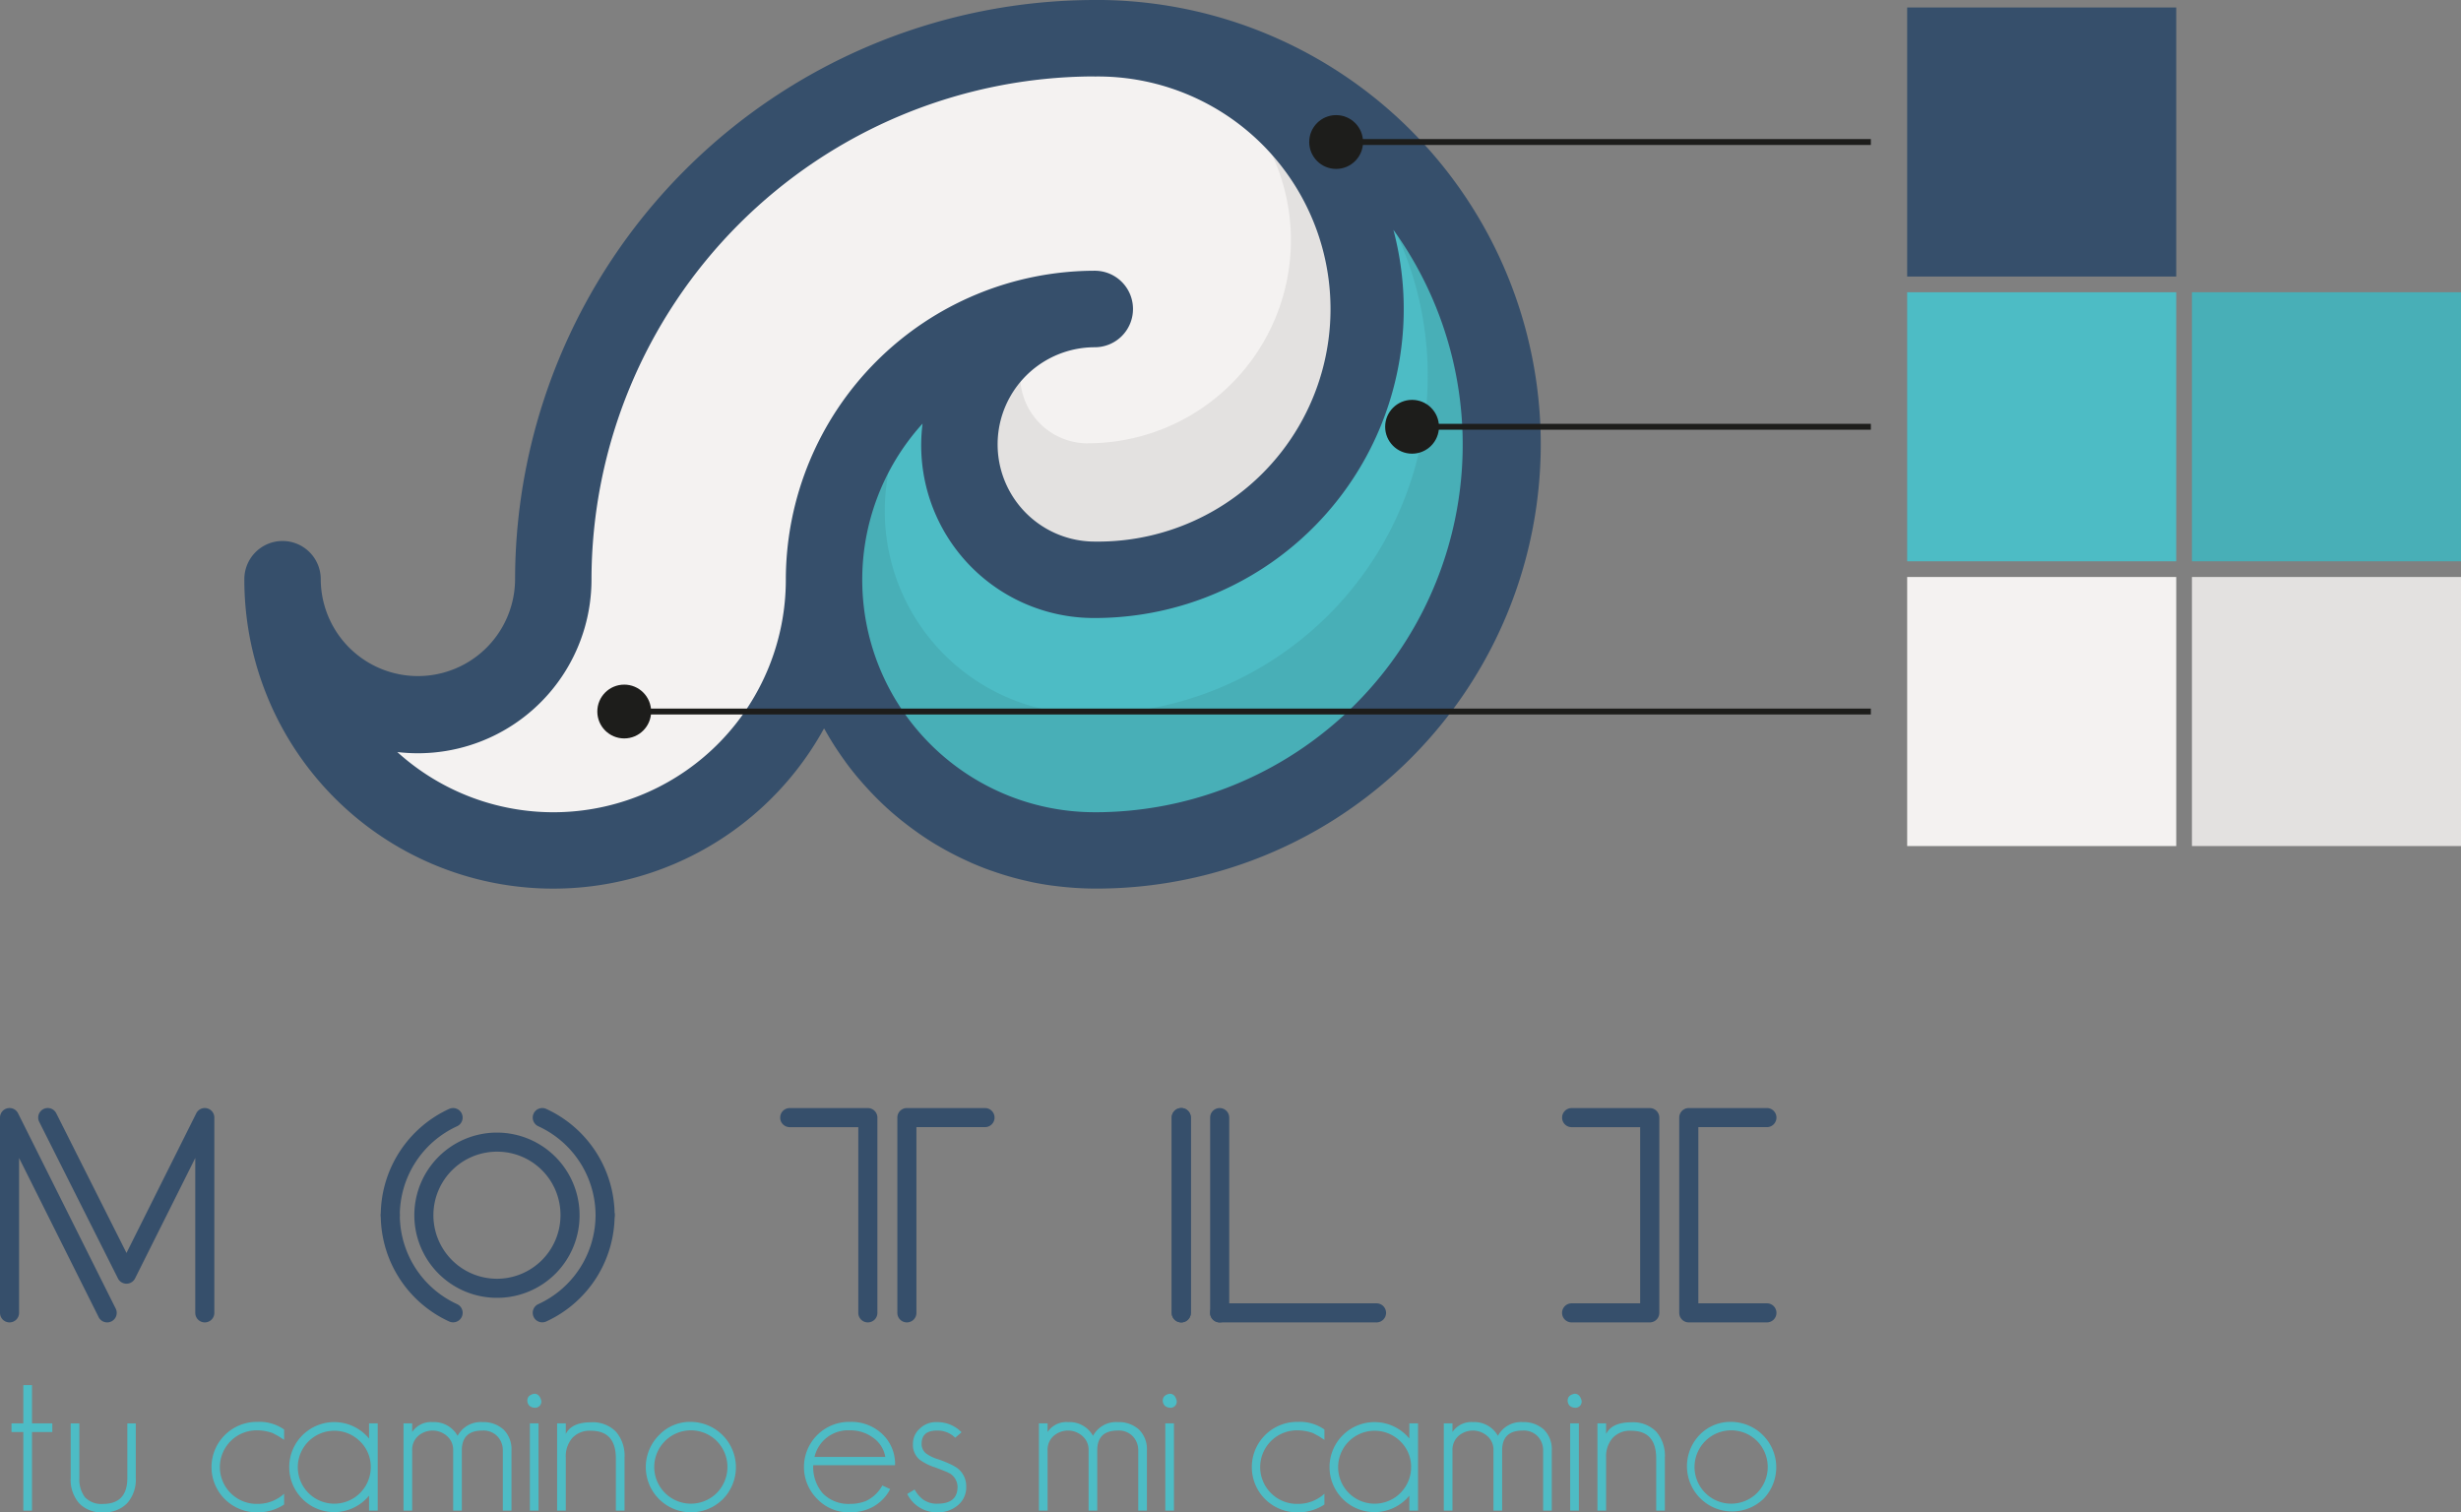 <svg id="Capa_1" data-name="Capa 1" xmlns="http://www.w3.org/2000/svg" viewBox="0 0 400 245.814">
  <rect x="0" y="0" width="400" height="245.814" fill="#808080" stroke="none"/>
  <defs>
    <style>
      .cls-1 {
        fill: #364f6b;
      }

      .cls-2 {
        fill: #f4f2f1;
      }

      .cls-3 {
        fill: #4dbcc5;
      }

      .cls-4 {
        fill: #e3e1e0;
      }

      .cls-5 {
        fill: #48afb7;
      }

      .cls-6 {
        fill: none;
        stroke: #1d1d1b;
        stroke-miterlimit: 10;
        stroke-width: 0.958px;
      }

      .cls-7 {
        fill: #1d1d1b;
      }
    </style>
  </defs>
  <title>motli_004</title>
  <g id="_Group_" data-name="&lt;Group&gt;">
    <g id="_Group_2" data-name="&lt;Group&gt;">
      <g id="_Group_3" data-name="&lt;Group&gt;">
        <g id="_Group_4" data-name="&lt;Group&gt;">
          <g id="_Group_5" data-name="&lt;Group&gt;">
            <path id="_Path_" data-name="&lt;Path&gt;" class="cls-1" d="M548.141,372.036h-12.7a1.55,1.55,0,1,1,0-3.1h11.145V340.3H535.446a1.55,1.55,0,1,1,0-3.1h12.7a1.55,1.55,0,0,1,1.55,1.55v31.74A1.55,1.55,0,0,1,548.141,372.036Z" transform="translate(-280 -157.093)"/>
            <path id="_Path_2" data-name="&lt;Path&gt;" class="cls-1" d="M567.187,372.036h-12.7a1.55,1.55,0,0,1-1.55-1.55v-31.74a1.55,1.55,0,0,1,1.55-1.55h12.7a1.55,1.55,0,0,1,0,3.1H556.041v28.639h11.145a1.55,1.55,0,0,1,0,3.1Z" transform="translate(-280 -157.093)"/>
          </g>
          <g id="_Group_6" data-name="&lt;Group&gt;">
            <path id="_Path_3" data-name="&lt;Path&gt;" class="cls-1" d="M503.735,370.485" transform="translate(-280 -157.093)"/>
            <path id="_Path_4" data-name="&lt;Path&gt;" class="cls-1" d="M472,372.036a1.55,1.55,0,0,1-1.55-1.55v-31.74a1.55,1.55,0,1,1,3.1,0v31.74A1.55,1.55,0,0,1,472,372.036Z" transform="translate(-280 -157.093)"/>
            <path id="_Path_5" data-name="&lt;Path&gt;" class="cls-1" d="M503.735,372.036h-25.5a1.55,1.55,0,1,1,0-3.1h25.5a1.55,1.55,0,0,1,0,3.1Z" transform="translate(-280 -157.093)"/>
            <path id="_Path_6" data-name="&lt;Path&gt;" class="cls-1" d="M472,372.036a1.55,1.55,0,0,1-1.55-1.55v-31.74a1.55,1.55,0,1,1,3.1,0v31.74A1.55,1.55,0,0,1,472,372.036Z" transform="translate(-280 -157.093)"/>
            <path id="_Path_7" data-name="&lt;Path&gt;" class="cls-1" d="M478.241,372.036a1.55,1.55,0,0,1-1.55-1.55v-31.74a1.55,1.55,0,1,1,3.1,0v31.74A1.55,1.55,0,0,1,478.241,372.036Z" transform="translate(-280 -157.093)"/>
          </g>
          <path id="_Path_8" data-name="&lt;Path&gt;" class="cls-1" d="M421.054,372.036a1.55,1.55,0,0,1-1.55-1.55V340.3H408.359a1.55,1.55,0,1,1,0-3.1h12.7a1.55,1.55,0,0,1,1.55,1.55v31.74A1.55,1.55,0,0,1,421.054,372.036Z" transform="translate(-280 -157.093)"/>
          <path id="_Path_9" data-name="&lt;Path&gt;" class="cls-1" d="M427.4,372.036a1.55,1.55,0,0,1-1.55-1.55v-31.74a1.55,1.55,0,0,1,1.55-1.55h12.7a1.55,1.55,0,1,1,0,3.1H428.953v30.19A1.55,1.55,0,0,1,427.4,372.036Z" transform="translate(-280 -157.093)"/>
          <path id="_Path_10" data-name="&lt;Path&gt;" class="cls-1" d="M297.422,372.036a1.549,1.549,0,0,1-1.388-.857L283.1,345.312v25.173a1.55,1.55,0,0,1-3.1,0v-31.74a1.55,1.55,0,0,1,2.937-.693l15.87,31.74a1.55,1.55,0,0,1-1.385,2.244Z" transform="translate(-280 -157.093)"/>
          <path id="_Path_11" data-name="&lt;Path&gt;" class="cls-1" d="M313.289,372.036a1.55,1.55,0,0,1-1.55-1.55V345.313l-9.783,19.567a1.562,1.562,0,0,1-1.39.864h0a1.548,1.548,0,0,1-1.39-.846l-12.8-25.457a1.55,1.55,0,0,1,2.77-1.393l11.413,22.7L311.9,338.052a1.55,1.55,0,0,1,2.937.693v31.74A1.55,1.55,0,0,1,313.289,372.036Z" transform="translate(-280 -157.093)"/>
          <g id="_Group_7" data-name="&lt;Group&gt;">
            <g id="_Group_8" data-name="&lt;Group&gt;">
              <path id="_Path_12" data-name="&lt;Path&gt;" class="cls-1" d="M368.139,338.745" transform="translate(-280 -157.093)"/>
              <path id="_Path_13" data-name="&lt;Path&gt;" class="cls-1" d="M353.648,338.745" transform="translate(-280 -157.093)"/>
              <path id="_Path_14" data-name="&lt;Path&gt;" class="cls-1" d="M378.35,356.164a1.55,1.55,0,0,1-1.55-1.55,15.949,15.949,0,0,0-9.306-14.459,1.55,1.55,0,1,1,1.29-2.819A19.055,19.055,0,0,1,379.9,354.614,1.55,1.55,0,0,1,378.35,356.164Z" transform="translate(-280 -157.093)"/>
              <path id="_Path_15" data-name="&lt;Path&gt;" class="cls-1" d="M343.436,356.164a1.55,1.55,0,0,1-1.55-1.55A19.056,19.056,0,0,1,353,337.336a1.55,1.55,0,0,1,1.29,2.819,15.951,15.951,0,0,0-9.306,14.459A1.55,1.55,0,0,1,343.436,356.164Z" transform="translate(-280 -157.093)"/>
            </g>
            <g id="_Group_9" data-name="&lt;Group&gt;">
              <path id="_Path_16" data-name="&lt;Path&gt;" class="cls-1" d="M368.139,370.476" transform="translate(-280 -157.093)"/>
              <path id="_Path_17" data-name="&lt;Path&gt;" class="cls-1" d="M353.648,370.476" transform="translate(-280 -157.093)"/>
              <path id="_Path_18" data-name="&lt;Path&gt;" class="cls-1" d="M368.14,372.027a1.55,1.55,0,0,1-.646-2.96,15.951,15.951,0,0,0,9.306-14.459,1.55,1.55,0,0,1,3.1,0,19.057,19.057,0,0,1-11.117,17.278A1.536,1.536,0,0,1,368.14,372.027Z" transform="translate(-280 -157.093)"/>
              <path id="_Path_19" data-name="&lt;Path&gt;" class="cls-1" d="M353.646,372.027a1.536,1.536,0,0,1-.643-.141,19.058,19.058,0,0,1-11.117-17.278,1.55,1.55,0,0,1,3.1,0,15.953,15.953,0,0,0,9.306,14.459,1.55,1.55,0,0,1-.646,2.96Z" transform="translate(-280 -157.093)"/>
            </g>
            <path id="_Compound_Path_" data-name="&lt;Compound Path&gt;" class="cls-1" d="M360.893,368.041A13.428,13.428,0,1,1,374.2,354.614,13.381,13.381,0,0,1,360.893,368.041Zm0-23.755A10.328,10.328,0,1,0,371.1,354.614,10.278,10.278,0,0,0,360.893,344.287Z" transform="translate(-280 -157.093)"/>
          </g>
        </g>
        <g id="_Group_10" data-name="&lt;Group&gt;">
          <path id="_Path_20" data-name="&lt;Path&gt;" class="cls-2" d="M369.929,251.315a22,22,0,1,1-44.006,0v0a44.006,44.006,0,0,0,88.012,0v0a44.006,44.006,0,0,0,44.006,44.006,66.009,66.009,0,1,0,0-132.018,88.012,88.012,0,0,0-88.012,88.012" transform="translate(-280 -157.093)"/>
          <g id="_Group_11" data-name="&lt;Group&gt;">
            <path id="_Path_21" data-name="&lt;Path&gt;" class="cls-3" d="M457.941,163.3a66.009,66.009,0,0,1,0,132.018,44.006,44.006,0,1,1,0-88.012v.017a22,22,0,0,0,0,44.006,44.006,44.006,0,0,0,0-88.012" transform="translate(-280 -157.093)"/>
          </g>
          <path id="_Path_22" data-name="&lt;Path&gt;" class="cls-4" d="M456.813,251.142a44.006,44.006,0,1,0,0-88.012,33,33,0,1,1,0,66.009v.017a11,11,0,1,1,0-22,22,22,0,0,0,0,44.006" transform="translate(-280 -157.093)"/>
          <g id="_Group_12" data-name="&lt;Group&gt;">
            <g id="_Group_13" data-name="&lt;Group&gt;">
              <path id="_Path_23" data-name="&lt;Path&gt;" class="cls-5" d="M457.941,207.136a44.006,44.006,0,0,0,0,88.012,66.009,66.009,0,0,0,0-132.018h-1.128a55.008,55.008,0,1,1,0,110.015v.009a33,33,0,0,1,0-66.009" transform="translate(-280 -157.093)"/>
            </g>
          </g>
          <path id="_Compound_Path_2" data-name="&lt;Compound Path&gt;" class="cls-1" d="M457.941,157.093a94.328,94.328,0,0,0-94.223,94.222,15.793,15.793,0,0,1-31.585,0,6.21,6.21,0,1,0-12.419,0v0a50.21,50.21,0,0,0,94.223,24.17c.063.115.136.223.2.337q.614,1.094,1.281,2.152.227.361.46.717.672,1.028,1.391,2.02c.108.149.21.3.32.45q.883,1.192,1.837,2.327c.146.175.3.344.448.517q.766.891,1.573,1.745c.189.2.377.4.57.6.646.662,1.306,1.311,1.988,1.937.048.044.093.091.141.134.732.667,1.489,1.307,2.259,1.931.2.166.413.325.62.488q.908.712,1.848,1.382c.211.151.421.3.634.451.817.563,1.647,1.109,2.5,1.624.083.05.168.095.251.144q1.156.691,2.354,1.319c.252.133.506.261.76.39q1.056.534,2.14,1.018c.209.094.415.193.626.283q1.374.592,2.787,1.1c.195.07.393.132.589.2q1.151.4,2.327.745.426.125.856.244,1.242.34,2.509.618c.161.035.32.078.482.112.995.207,2,.38,3.017.527.267.039.536.068.8.1q1.18.152,2.377.248c.3.024.6.05.9.069,1.045.065,2.1.109,3.157.109a72.219,72.219,0,1,0,0-144.437Zm-50.216,94.226a37.778,37.778,0,0,1-63.147,28.011,28.23,28.23,0,0,0,31.56-28.015,81.893,81.893,0,0,1,81.671-81.8c.045,0,.086.013.132.013a37.8,37.8,0,1,1,0,75.593,15.793,15.793,0,1,1,0-31.586,6.21,6.21,0,0,0,6.21-6.21v-.017a6.21,6.21,0,0,0-6.21-6.21,50.273,50.273,0,0,0-50.216,50.216Zm50.216,37.792a37.777,37.777,0,0,1-27.99-63.168,28.063,28.063,0,0,0,27.99,31.6,50.209,50.209,0,0,0,48.533-63.1,59.751,59.751,0,0,1-48.533,94.671Z" transform="translate(-280 -157.093)"/>
        </g>
      </g>
      <g id="_Group_14" data-name="&lt;Group&gt;">
        <path id="_Compound_Path_3" data-name="&lt;Compound Path&gt;" class="cls-3" d="M285.2,389.855v12.777h-1.409V389.855h-1.924v-1.408h1.924V382.23H285.2v6.217h3.3v1.408Z" transform="translate(-280 -157.093)"/>
        <path id="_Compound_Path_4" data-name="&lt;Compound Path&gt;" class="cls-3" d="M300.693,401.4a5.134,5.134,0,0,1-3.95,1.511,5.04,5.04,0,0,1-3.881-1.477,5.815,5.815,0,0,1-1.374-4.121v-8.861H292.9v8.861a4.834,4.834,0,0,0,.893,3.125,3.654,3.654,0,0,0,2.953,1.1q3.95,0,3.95-4.225v-8.861h1.374v8.861A5.772,5.772,0,0,1,300.693,401.4Z" transform="translate(-280 -157.093)"/>
        <path id="_Compound_Path_5" data-name="&lt;Compound Path&gt;" class="cls-3" d="M321.85,402.907a7.351,7.351,0,1,1,0-14.7,6.942,6.942,0,0,1,4.328,1.236v1.683l-.893-.584-.962-.515a7.658,7.658,0,0,0-2.473-.447,5.978,5.978,0,1,0,0,11.953,6.311,6.311,0,0,0,4.328-1.648v1.752A7.678,7.678,0,0,1,321.85,402.907Z" transform="translate(-280 -157.093)"/>
        <path id="_Compound_Path_6" data-name="&lt;Compound Path&gt;" class="cls-3" d="M339.985,402.632v-2.439a7.316,7.316,0,1,1,0-9.273v-2.473h1.409v14.185Zm-1.476-11.266a5.929,5.929,0,1,0,1.752,4.191A5.718,5.718,0,0,0,338.509,391.366Z" transform="translate(-280 -157.093)"/>
        <path id="_Compound_Path_7" data-name="&lt;Compound Path&gt;" class="cls-3" d="M361.727,402.632v-9.789a3.3,3.3,0,0,0-.859-2.267,3.143,3.143,0,0,0-2.473-.961q-3.332,0-3.331,3.228v9.789h-1.409v-9.789a2.929,2.929,0,0,0-.962-2.3,3.542,3.542,0,0,0-4.74-.035,2.976,2.976,0,0,0-.961,2.336v9.789h-1.409V388.447h1.409v1.408a3.653,3.653,0,0,1,3.331-1.614,4.369,4.369,0,0,1,4.053,2.233,4.247,4.247,0,0,1,4.019-2.233,4.87,4.87,0,0,1,3.435,1.2,4.458,4.458,0,0,1,1.305,3.4v9.789Z" transform="translate(-280 -157.093)"/>
        <path id="_Compound_Path_8" data-name="&lt;Compound Path&gt;" class="cls-3" d="M366.844,385.9a1.329,1.329,0,0,1-.79-.308,1.237,1.237,0,0,1-.344-.825q0-.928,1.134-1.134.858,0,1.133,1.134A1,1,0,0,1,366.844,385.9Zm-.721,16.727V388.447h1.408v14.185Z" transform="translate(-280 -157.093)"/>
        <path id="_Compound_Path_9" data-name="&lt;Compound Path&gt;" class="cls-3" d="M380.1,402.632v-8.484q0-4.5-4.053-4.5a3.82,3.82,0,0,0-3.023,1.168,4.561,4.561,0,0,0-1.064,3.194v8.621h-1.409V388.447h1.409v1.717q.961-1.889,4.087-1.889a5.268,5.268,0,0,1,4.053,1.511,5.96,5.96,0,0,1,1.409,4.225v8.621Z" transform="translate(-280 -157.093)"/>
        <path id="_Compound_Path_10" data-name="&lt;Compound Path&gt;" class="cls-3" d="M397.516,400.743a7.347,7.347,0,0,1-10.408-10.373,6.93,6.93,0,0,1,5.187-2.164,7.384,7.384,0,0,1,5.221,12.537Zm-1-9.411a5.959,5.959,0,1,0-.034,8.449,6.011,6.011,0,0,0,.034-8.449Z" transform="translate(-280 -157.093)"/>
        <path id="_Compound_Path_11" data-name="&lt;Compound Path&gt;" class="cls-3" d="M412.181,395.247a6.494,6.494,0,0,0,1.546,4.569,5.785,5.785,0,0,0,4.431,1.717,6.8,6.8,0,0,0,2.61-.48,5.955,5.955,0,0,0,2.645-2.508l1.271.584a6.842,6.842,0,0,1-4.122,3.435,7.822,7.822,0,0,1-2.4.343,7.056,7.056,0,0,1-5.255-2.095,7.335,7.335,0,0,1,5.255-12.605,7.279,7.279,0,0,1,5.221,1.958,6.644,6.644,0,0,1,2.095,5.083Zm9.686-4.5a6.17,6.17,0,0,0-3.709-1.168,5.589,5.589,0,0,0-5.77,4.328h11.507A4.785,4.785,0,0,0,421.867,390.748Z" transform="translate(-280 -157.093)"/>
        <path id="_Compound_Path_12" data-name="&lt;Compound Path&gt;" class="cls-3" d="M435.708,401.739a4.921,4.921,0,0,1-3.3,1.168,5.322,5.322,0,0,1-4.947-2.988l1.2-.721a4.782,4.782,0,0,0,1.409,1.648,3.767,3.767,0,0,0,2.336.654q3.227,0,3.228-2.748a2.618,2.618,0,0,0-1.133-2.095,7.4,7.4,0,0,0-.979-.464q-.637-.258-1.563-.6a8.734,8.734,0,0,1-2.473-1.236,3.127,3.127,0,0,1-1.1-2.576,3.268,3.268,0,0,1,1.1-2.473,3.759,3.759,0,0,1,2.781-1.065,5.468,5.468,0,0,1,4.019,1.649l-1.031.892a4.047,4.047,0,0,0-2.988-1.167q-2.472,0-2.473,2.164a1.949,1.949,0,0,0,.756,1.58,6.74,6.74,0,0,0,1.958.927,20.659,20.659,0,0,1,1.924.773,7.582,7.582,0,0,1,1.133.636,3.653,3.653,0,0,1,1.477,3.057A3.721,3.721,0,0,1,435.708,401.739Z" transform="translate(-280 -157.093)"/>
        <path id="_Compound_Path_13" data-name="&lt;Compound Path&gt;" class="cls-3" d="M465.006,402.632v-9.789a3.3,3.3,0,0,0-.859-2.267,3.143,3.143,0,0,0-2.473-.961q-3.332,0-3.331,3.228v9.789h-1.409v-9.789a2.929,2.929,0,0,0-.962-2.3,3.542,3.542,0,0,0-4.74-.035,2.976,2.976,0,0,0-.961,2.336v9.789h-1.409V388.447h1.409v1.408a3.653,3.653,0,0,1,3.331-1.614,4.369,4.369,0,0,1,4.053,2.233,4.247,4.247,0,0,1,4.019-2.233,4.87,4.87,0,0,1,3.435,1.2,4.458,4.458,0,0,1,1.305,3.4v9.789Z" transform="translate(-280 -157.093)"/>
        <path id="_Compound_Path_14" data-name="&lt;Compound Path&gt;" class="cls-3" d="M470.124,385.9a1.329,1.329,0,0,1-.79-.308,1.237,1.237,0,0,1-.344-.825q0-.928,1.134-1.134.858,0,1.133,1.134A1,1,0,0,1,470.124,385.9Zm-.721,16.727V388.447h1.408v14.185Z" transform="translate(-280 -157.093)"/>
        <path id="_Compound_Path_15" data-name="&lt;Compound Path&gt;" class="cls-3" d="M490.937,402.907a7.351,7.351,0,1,1,0-14.7,6.942,6.942,0,0,1,4.328,1.236v1.683l-.893-.584-.962-.515a7.658,7.658,0,0,0-2.473-.447,5.978,5.978,0,1,0,0,11.953,6.311,6.311,0,0,0,4.328-1.648v1.752A7.678,7.678,0,0,1,490.937,402.907Z" transform="translate(-280 -157.093)"/>
        <path id="_Compound_Path_16" data-name="&lt;Compound Path&gt;" class="cls-3" d="M509.071,402.632v-2.439a7.316,7.316,0,1,1,0-9.273v-2.473h1.409v14.185ZM507.6,391.366a5.929,5.929,0,1,0,1.752,4.191A5.718,5.718,0,0,0,507.6,391.366Z" transform="translate(-280 -157.093)"/>
        <path id="_Compound_Path_17" data-name="&lt;Compound Path&gt;" class="cls-3" d="M530.814,402.632v-9.789a3.3,3.3,0,0,0-.859-2.267,3.143,3.143,0,0,0-2.473-.961q-3.332,0-3.331,3.228v9.789h-1.409v-9.789a2.929,2.929,0,0,0-.962-2.3,3.542,3.542,0,0,0-4.74-.035,2.976,2.976,0,0,0-.961,2.336v9.789h-1.409V388.447h1.409v1.408a3.653,3.653,0,0,1,3.331-1.614,4.369,4.369,0,0,1,4.053,2.233,4.247,4.247,0,0,1,4.019-2.233,4.87,4.87,0,0,1,3.435,1.2,4.458,4.458,0,0,1,1.305,3.4v9.789Z" transform="translate(-280 -157.093)"/>
        <path id="_Compound_Path_18" data-name="&lt;Compound Path&gt;" class="cls-3" d="M535.932,385.9a1.329,1.329,0,0,1-.79-.308,1.237,1.237,0,0,1-.344-.825q0-.928,1.134-1.134.858,0,1.133,1.134A1,1,0,0,1,535.932,385.9Zm-.721,16.727V388.447h1.408v14.185Z" transform="translate(-280 -157.093)"/>
        <path id="_Compound_Path_19" data-name="&lt;Compound Path&gt;" class="cls-3" d="M549.19,402.632v-8.484q0-4.5-4.053-4.5a3.82,3.82,0,0,0-3.023,1.168,4.561,4.561,0,0,0-1.064,3.194v8.621h-1.409V388.447h1.409v1.717q.961-1.889,4.087-1.889a5.268,5.268,0,0,1,4.053,1.511,5.96,5.96,0,0,1,1.409,4.225v8.621Z" transform="translate(-280 -157.093)"/>
        <path id="_Compound_Path_20" data-name="&lt;Compound Path&gt;" class="cls-3" d="M566.6,400.743A7.347,7.347,0,0,1,556.2,390.37a6.93,6.93,0,0,1,5.187-2.164,7.384,7.384,0,0,1,5.221,12.537Zm-1-9.411a5.959,5.959,0,1,0-.034,8.449,6.011,6.011,0,0,0,.034-8.449Z" transform="translate(-280 -157.093)"/>
      </g>
    </g>
    <g id="_Group_15" data-name="&lt;Group&gt;">
      <g id="_Group_16" data-name="&lt;Group&gt;">
        <g id="_Group_17" data-name="&lt;Group&gt;">
          <g id="_Group_18" data-name="&lt;Group&gt;">
            <g id="_Group_19" data-name="&lt;Group&gt;">
              <g id="_Group_20" data-name="&lt;Group&gt;">
                <g id="_Group_21" data-name="&lt;Group&gt;">
                  <g id="_Group_22" data-name="&lt;Group&gt;">
                    <g id="_Group_23" data-name="&lt;Group&gt;">
                      <rect id="_Path_24" data-name="&lt;Path&gt;" class="cls-1" x="309.983" y="1.217" width="43.733" height="43.733"/>
                      <rect id="_Path_25" data-name="&lt;Path&gt;" class="cls-3" x="309.983" y="47.501" width="43.733" height="43.733"/>
                      <rect id="_Path_26" data-name="&lt;Path&gt;" class="cls-2" x="309.983" y="93.785" width="43.733" height="43.733"/>
                      <rect id="_Path_27" data-name="&lt;Path&gt;" class="cls-5" x="356.267" y="47.501" width="43.733" height="43.733"/>
                      <rect id="_Path_28" data-name="&lt;Path&gt;" class="cls-4" x="356.267" y="93.785" width="43.733" height="43.733"/>
                    </g>
                  </g>
                </g>
              </g>
            </g>
          </g>
        </g>
      </g>
      <g id="_Group_24" data-name="&lt;Group&gt;">
        <line id="_Path_29" data-name="&lt;Path&gt;" class="cls-6" x1="101.458" y1="115.651" x2="304.079" y2="115.651"/>
        <circle id="_Path_30" data-name="&lt;Path&gt;" class="cls-7" cx="101.458" cy="115.651" r="4.373"/>
      </g>
      <g id="_Group_25" data-name="&lt;Group&gt;">
        <line id="_Path_31" data-name="&lt;Path&gt;" class="cls-6" x1="229.51" y1="69.367" x2="304.079" y2="69.367"/>
        <circle id="_Path_32" data-name="&lt;Path&gt;" class="cls-7" cx="229.51" cy="69.367" r="4.373"/>
      </g>
      <g id="_Group_26" data-name="&lt;Group&gt;">
        <line id="_Path_33" data-name="&lt;Path&gt;" class="cls-6" x1="217.168" y1="23.083" x2="304.079" y2="23.083"/>
        <circle id="_Path_34" data-name="&lt;Path&gt;" class="cls-7" cx="217.168" cy="23.083" r="4.373"/>
      </g>
    </g>
  </g>
</svg>
